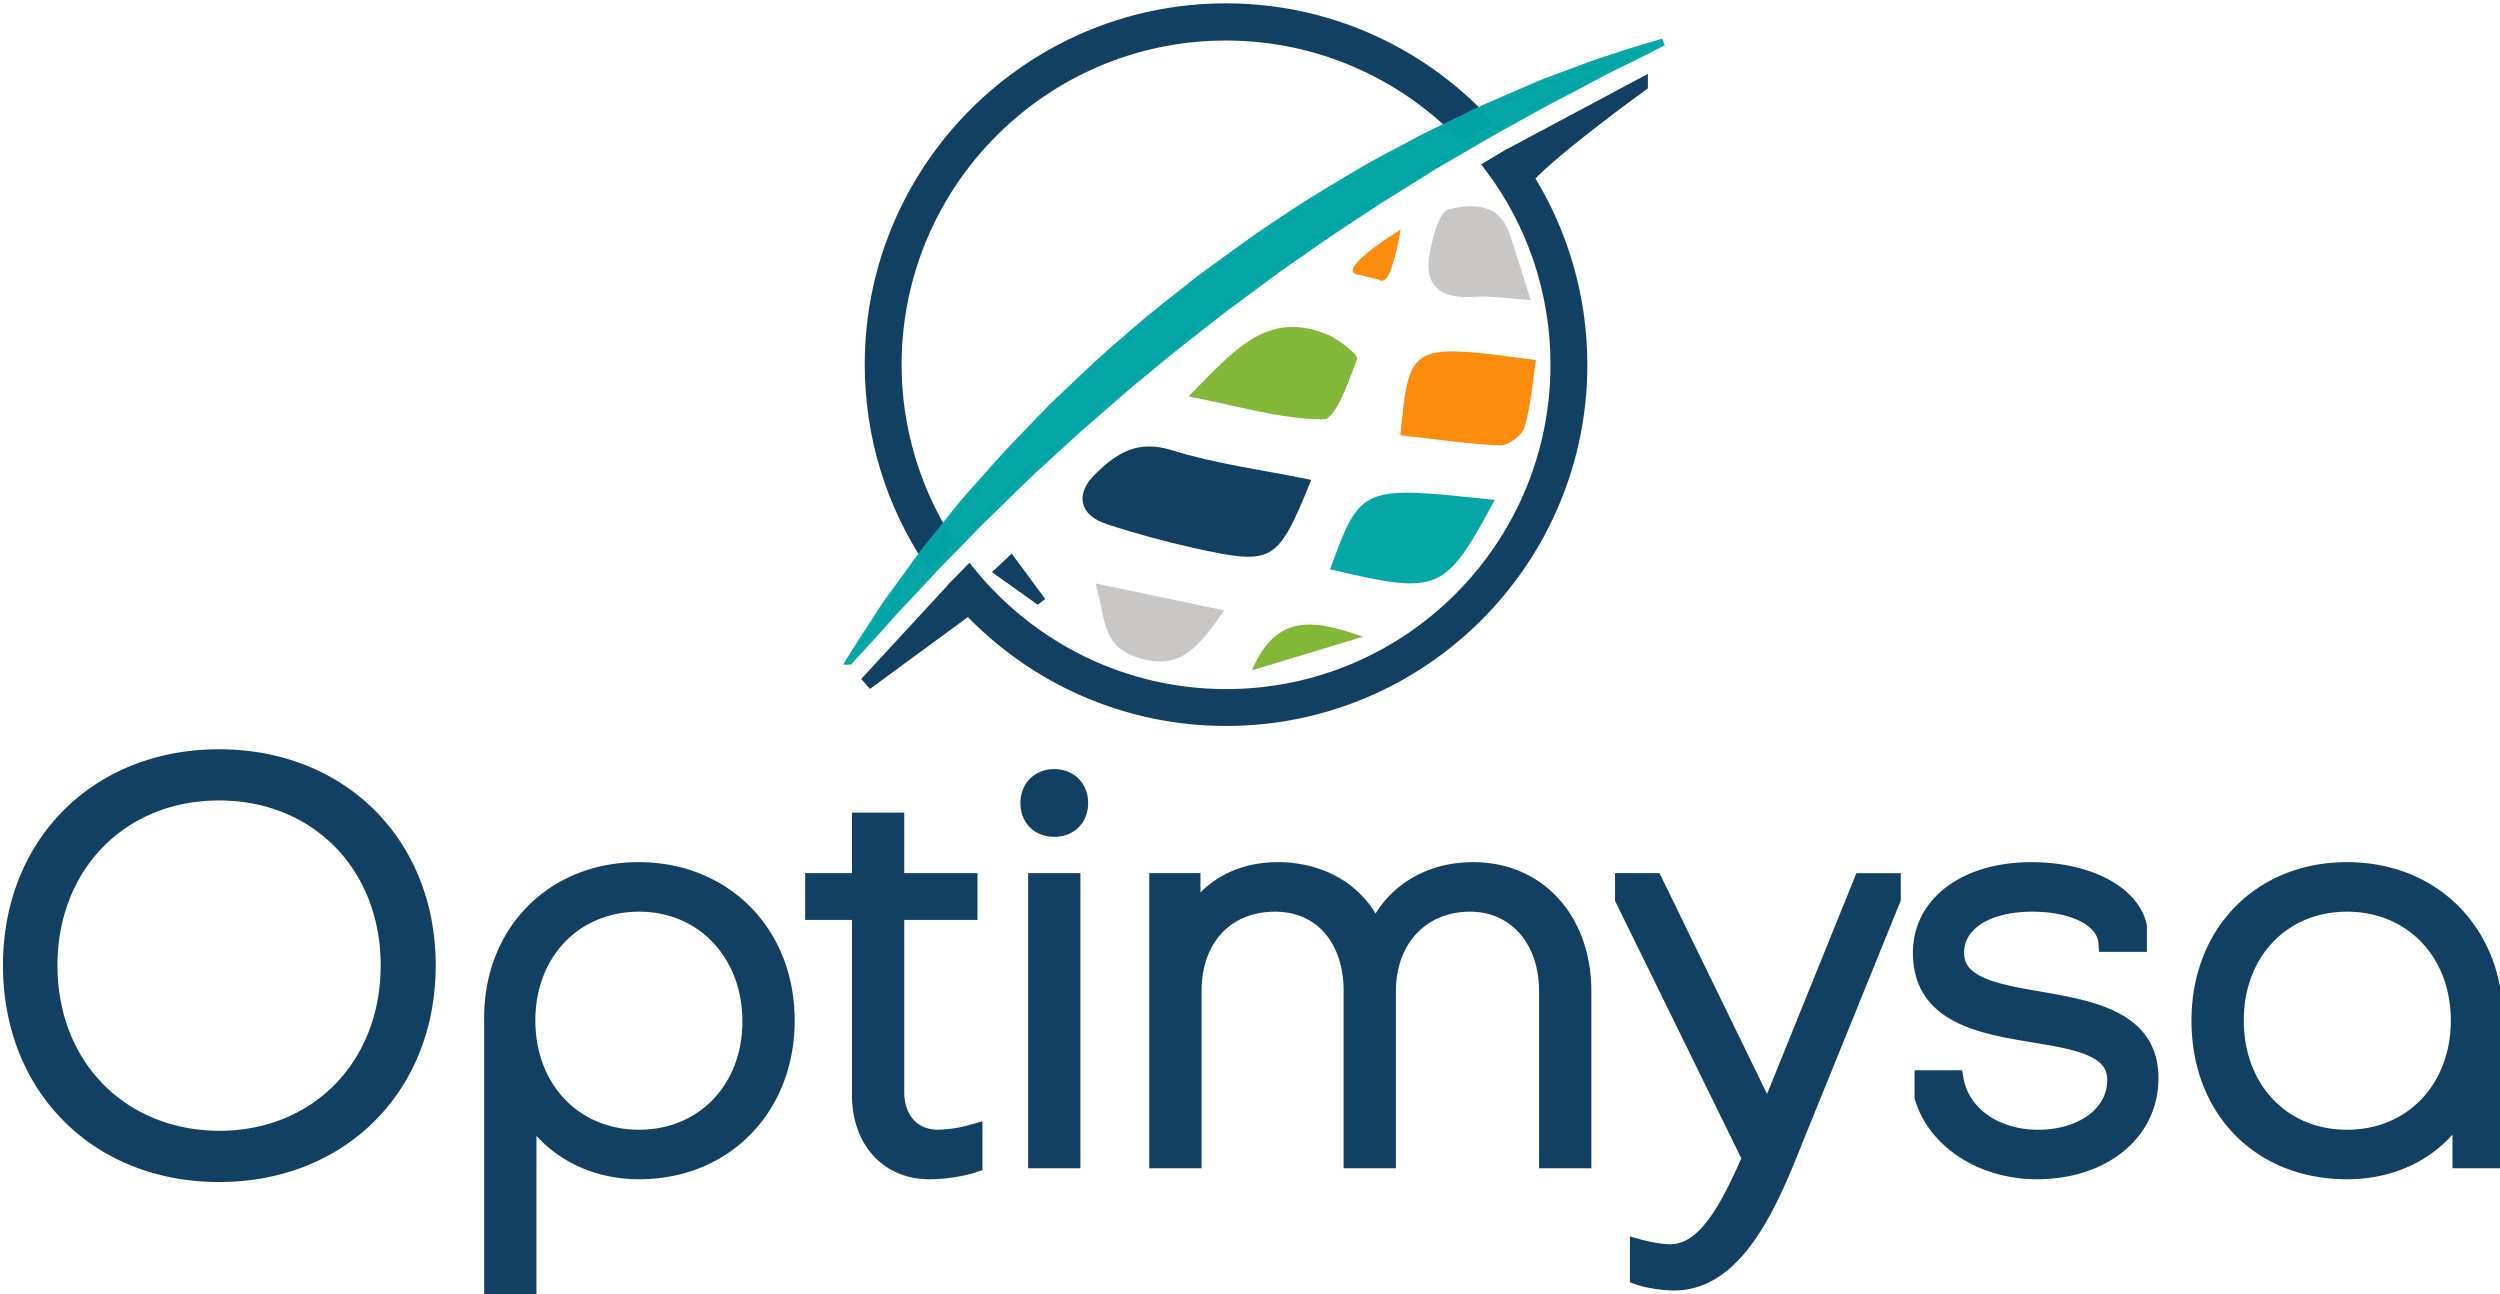 <svg xmlns="http://www.w3.org/2000/svg" xml:space="preserve" width="234.94" height="121.647" viewBox="0 0 62.161 32.186"><path d="M3992.18 544.88c0 8.73 6.19 14.96 14.92 14.96s14.96-6.23 14.96-14.96c0-8.69-6.23-14.92-14.96-14.92s-14.92 6.23-14.92 14.92zm2.62 0c0-7.261 5.158-12.539 12.3-12.539 7.143 0 12.302 5.278 12.302 12.54 0 7.3-5.159 12.578-12.302 12.578-7.142-.04-12.3-5.278-12.3-12.579zm34.521 23.094v-12.817c1.548 2.738 4.484 4.484 8.056 4.484 6.11 0 10.555-4.523 10.555-10.793 0-6.23-4.445-10.753-10.595-10.753-6.11 0-10.476 4.444-10.476 10.555v19.324zm16.15-19.126c.04 4.96-3.412 8.532-8.094 8.532-4.722 0-8.135-3.572-8.135-8.532 0-4.92 3.413-8.491 8.135-8.491 4.642 0 8.055 3.57 8.095 8.491zm4.524-7.896h3.373v13.253c0 3.254 1.984 5.436 4.92 5.436 1.111 0 2.341-.198 3.175-.476v-2.182a9.978 9.978 0 0 1-2.62.397c-1.824-.04-3.015-1.39-3.015-3.373v-13.055h5.278v-2.064h-5.278v-4.364h-2.46v4.364h-3.373zm16.07 17.896h2.46v-19.96h-2.46zm-.555-25.673c0 1.07.714 1.785 1.786 1.785 1.071 0 1.785-.714 1.785-1.786 0-1.031-.714-1.785-1.785-1.785-1.072 0-1.786.754-1.786 1.785zm11.666 5.713h-2.38v19.96h2.46v-12.103c0-3.849 2.38-6.388 5.952-6.388 3.372 0 5.595 2.54 5.595 6.388v12.103h2.46v-12.103c0-3.77 2.46-6.388 5.992-6.388 3.333 0 5.634 2.619 5.634 6.388v12.103h2.46v-12.103c0-5.079-3.214-8.65-7.856-8.65-3.373 0-5.952 1.785-7.064 4.523-.992-2.738-3.65-4.523-7.023-4.523-2.817 0-5.04 1.31-6.23 3.492zm32.26 26.388v1.984c.675.238 1.786.397 2.54.397 3.849 0 6.19-4.286 7.976-8.61l7.698-18.968v-1.19h-2.103l-6.825 16.864-8.214-16.865h-2.143v1.19l9.166 18.69c-1.785 4.127-3.412 6.865-5.873 6.865-.555 0-1.507-.159-2.222-.357zm28.69-5.635c4.642 0 8.094-2.698 8.094-6.626.04-7.698-14.007-3.77-14.007-9.047 0-2.143 2.182-3.611 5.555-3.611 3.095 0 5.317 1.15 5.436 2.896h2.183v-1.19c-.516-2.341-3.69-3.968-7.659-3.968-4.722 0-7.896 2.42-7.896 5.873 0 8.094 14.007 3.888 14.007 9.166 0 2.5-2.42 4.246-5.634 4.246-3.135 0-5.595-1.746-6.032-4.286h-2.222v1.27c.913 3.095 4.246 5.277 8.174 5.277zm22.34-21.546c-6.19 0-10.556 4.484-10.556 10.753 0 6.389 4.326 10.793 10.555 10.793 3.69 0 6.667-1.746 8.254-4.603v3.81h2.341v-10c0-6.27-4.405-10.753-10.595-10.753zm0 2.262c4.721 0 8.134 3.57 8.134 8.491 0 4.96-3.413 8.532-8.135 8.532-4.722 0-8.094-3.572-8.094-8.532 0-4.92 3.372-8.491 8.094-8.491z" aria-label="Optimysa" style="font-size:39.68px;line-height:153.43px;font-family:Octarine;-inkscape-font-specification:&quot;Octarine, Normal&quot;;fill:#124063;stroke:#124063;stroke-width:1.308;stroke-linecap:square" transform="translate(-1377.003 -163.98) scale(.345)"/><g style="display:inline"><path d="M665.4 536c-10.8 26.6-12 27.3-37.5 21.7-9.3-2.1-18.6-4.6-27.7-7.6-8.7-2.8-10.2-9.6-3.7-15.9 6.7-6.6 13.4-11.1 24.3-7.7 14.1 4.4 29 6.3 44.6 9.5z" class="st1" style="display:inline;fill:#124063;fill-opacity:1;stroke:none" transform="matrix(.078 0 0 .078 -19.298 -29.876)"/><path d="M626.3 509.4c14.2-14.3 24.8-27.8 44.3-19.7 3.8 1.6 9.9 6.5 9.4 7.8-2.6 7.1-6.9 19.2-10.6 19.2-13.5 0-27-4.2-43.1-7.3z" class="st1" style="fill:#82b737;fill-opacity:1;stroke:none" transform="matrix(.078 0 0 .078 -19.298 -29.876)"/><path d="M737 497.8c-1.1 7.6-1.6 14.7-3.6 21.4-.8 2.6-5.1 5.9-7.7 5.8-10.7-.4-21.3-2.1-31.9-3.2 2.9-29.4 2.9-29.4 43.2-24z" class="st1" style="fill:#fc8c0e;fill-opacity:1;stroke:none" transform="matrix(.078 0 0 .078 -19.298 -29.876)"/><path d="M723.9 542.4c-15.9 29.4-17.5 30.4-52.5 22.1 9.8-26.7 9.8-26.7 52.5-22.1z" class="st1" style="fill:#00a5a6;fill-opacity:.969;stroke:none" transform="matrix(.078 0 0 .078 -19.298 -29.876)"/><path d="M735.4 478.7c-7.7-.5-12.7-1.4-17.6-1.1-11.4.9-17-3.5-14.4-15.1 1-4.6 2.9-12 5.7-12.7 7.4-1.8 16.3-2.3 19.6 8 2.1 6.3 4.1 12.6 6.7 20.9zM637.6 577.6c-7.6 11.1-13.9 19.9-28.2 14.8-11.1-3.9-9.5-12.8-12.8-23.4 15 3.2 27.3 5.7 41 8.6z" class="st1" style="fill:#c8c7c5;fill-opacity:1;stroke:none" transform="matrix(.078 0 0 .078 -19.298 -29.876)"/><path d="M646.5 596.7c7.7-18.1 19.5-16.3 35.4-10.7-12.9 3.9-23.2 7-35.4 10.7z" class="st1" style="display:inline;fill:#82b737;fill-opacity:1;stroke:none" transform="matrix(.078 0 0 .078 -19.298 -29.876)"/><path d="M569.9 559.5c3.6 4.8 7.1 9.6 10.7 14.5l-2.4 1.8c-4.9-3.5-9.7-6.9-14.6-10.4 2.2-2 4.3-4 6.3-5.9z" class="st1" style="display:inline;fill:#124063;fill-opacity:1;stroke:none" transform="matrix(.078 0 0 .078 -19.298 -29.876)"/><path d="m680 470.5 6.8 1.6s2.2 2.2 4.1-3.4c1.9-5.6 3-12.5 3-12.5s-20.7 12.7-13.9 14.3z" class="st1" style="display:inline;fill:#fc8c0e;fill-opacity:1;stroke:none" transform="matrix(.078 0 0 .078 -19.298 -29.876)"/><g style="display:inline;stroke:#00a5a6;stroke-opacity:.969"><path d="M544 563.3c.9-1.1 1.7-2.1 2.6-3.2.5-.7 1.1-1.3 1.6-2-10.2-16.3-16.2-35.5-16.2-56 0-58.2 47.3-105.5 105.5-105.5 29.4 0 56 12.1 75.1 31.5l7-3.4s.1 0 .1-.1c-20.6-21.9-49.8-35.6-82.2-35.6-62.3 0-113 50.7-113 113 0 23 6.9 44.4 18.7 62.2.3-.3.6-.6.8-.9z" class="st0" style="display:inline;fill:#124063;fill-opacity:1;stroke:#124063;stroke-width:4.254;stroke-dasharray:none;stroke-opacity:1" transform="matrix(.078 0 0 .078 -19.244 -30.093)"/><path d="M517.451 596.58s2.756-4.429 7.677-12.007c1.28-1.87 2.56-4.036 4.134-6.3 1.575-2.263 3.346-4.625 5.216-7.184 1.87-2.56 3.839-5.315 5.906-8.17 2.165-2.854 4.527-5.708 6.988-8.76 2.46-3.05 4.92-6.298 7.677-9.448 2.756-3.15 5.708-6.397 8.66-9.744 1.477-1.673 2.954-3.346 4.528-5.02 1.575-1.672 3.15-3.345 4.823-5.019a490.086 490.086 0 0 1 10.04-10.334c7.086-6.693 14.27-13.78 22.144-20.374 7.677-6.89 15.945-13.188 24.114-19.684 8.464-6.102 16.732-12.401 25.393-18.012 8.465-5.807 17.224-10.925 25.59-15.944 4.232-2.46 8.464-4.724 12.598-6.89a344.409 344.409 0 0 0 6.102-3.248c2.067-1.082 4.134-2.067 6.103-3.05 4.035-1.97 7.972-3.84 11.712-5.71 3.838-1.77 7.579-3.346 11.122-4.92 3.543-1.477 6.988-3.052 10.334-4.43a736.16 736.16 0 0 1 9.449-3.543c2.952-1.082 5.708-2.165 8.267-3.05 2.56-.887 5.02-1.576 7.185-2.363 8.661-2.756 13.681-4.134 13.681-4.134s-4.626 2.46-12.697 6.398a211.547 211.547 0 0 0-6.692 3.346c-2.362 1.28-5.02 2.658-7.776 4.134-2.756 1.476-5.708 2.953-8.858 4.626-3.05 1.673-6.299 3.445-9.645 5.315-3.347 1.87-6.89 3.74-10.433 5.807-3.543 2.066-7.283 4.232-11.122 6.495-1.87 1.083-3.838 2.166-5.807 3.347-1.87 1.18-3.838 2.46-5.807 3.642-3.937 2.46-7.874 4.92-12.007 7.48-7.973 5.314-16.339 10.63-24.508 16.535-8.366 5.61-16.436 11.909-24.704 17.913-7.972 6.299-16.141 12.5-23.818 18.995-7.874 6.3-15.157 12.992-22.44 19.193-3.544 3.248-6.989 6.397-10.433 9.547-1.674 1.575-3.445 3.05-5.02 4.626-1.673 1.574-3.248 3.15-4.823 4.626-3.15 3.05-6.2 6.102-9.153 8.956-2.953 2.854-5.709 5.807-8.464 8.563-2.658 2.756-5.315 5.413-7.677 7.874-2.363 2.559-4.626 5.02-6.792 7.283-2.165 2.264-4.133 4.429-6.003 6.397-1.87 1.969-3.445 3.937-5.02 5.61-6.2 6.792-9.744 10.63-9.744 10.63z" class="st0" style="display:inline;fill:#00a5a6;fill-opacity:.969;stroke:#00a5a6;stroke-width:2.24;stroke-dasharray:none;stroke-opacity:.969" transform="matrix(.078 0 0 .078 -19.244 -30.093)"/><path d="M769.9 412.9 728.5 435l-.6.3c-.7.4-1.4.8-2 1.2l-3.9 2.3c13.3 17.6 21.1 39.5 21.1 63.3 0 58.2-47.3 105.5-105.5 105.5-33.1 0-62.6-15.3-82-39.2l-4.8 4.9-.5.6-27.5 29.8 32.7-24c20.6 21.8 49.8 35.4 82.1 35.4 62.3 0 113-50.7 113-113 0-21.9-6.3-42.4-17.1-59.7 9.2-9.9 36.4-29.5 36.4-29.5z" class="st0" style="display:inline;fill:#124063;fill-opacity:1;stroke:#124063;stroke-width:4.254;stroke-dasharray:none;stroke-opacity:1" transform="matrix(.078 0 0 .078 -19.244 -30.093)"/></g></g></svg>